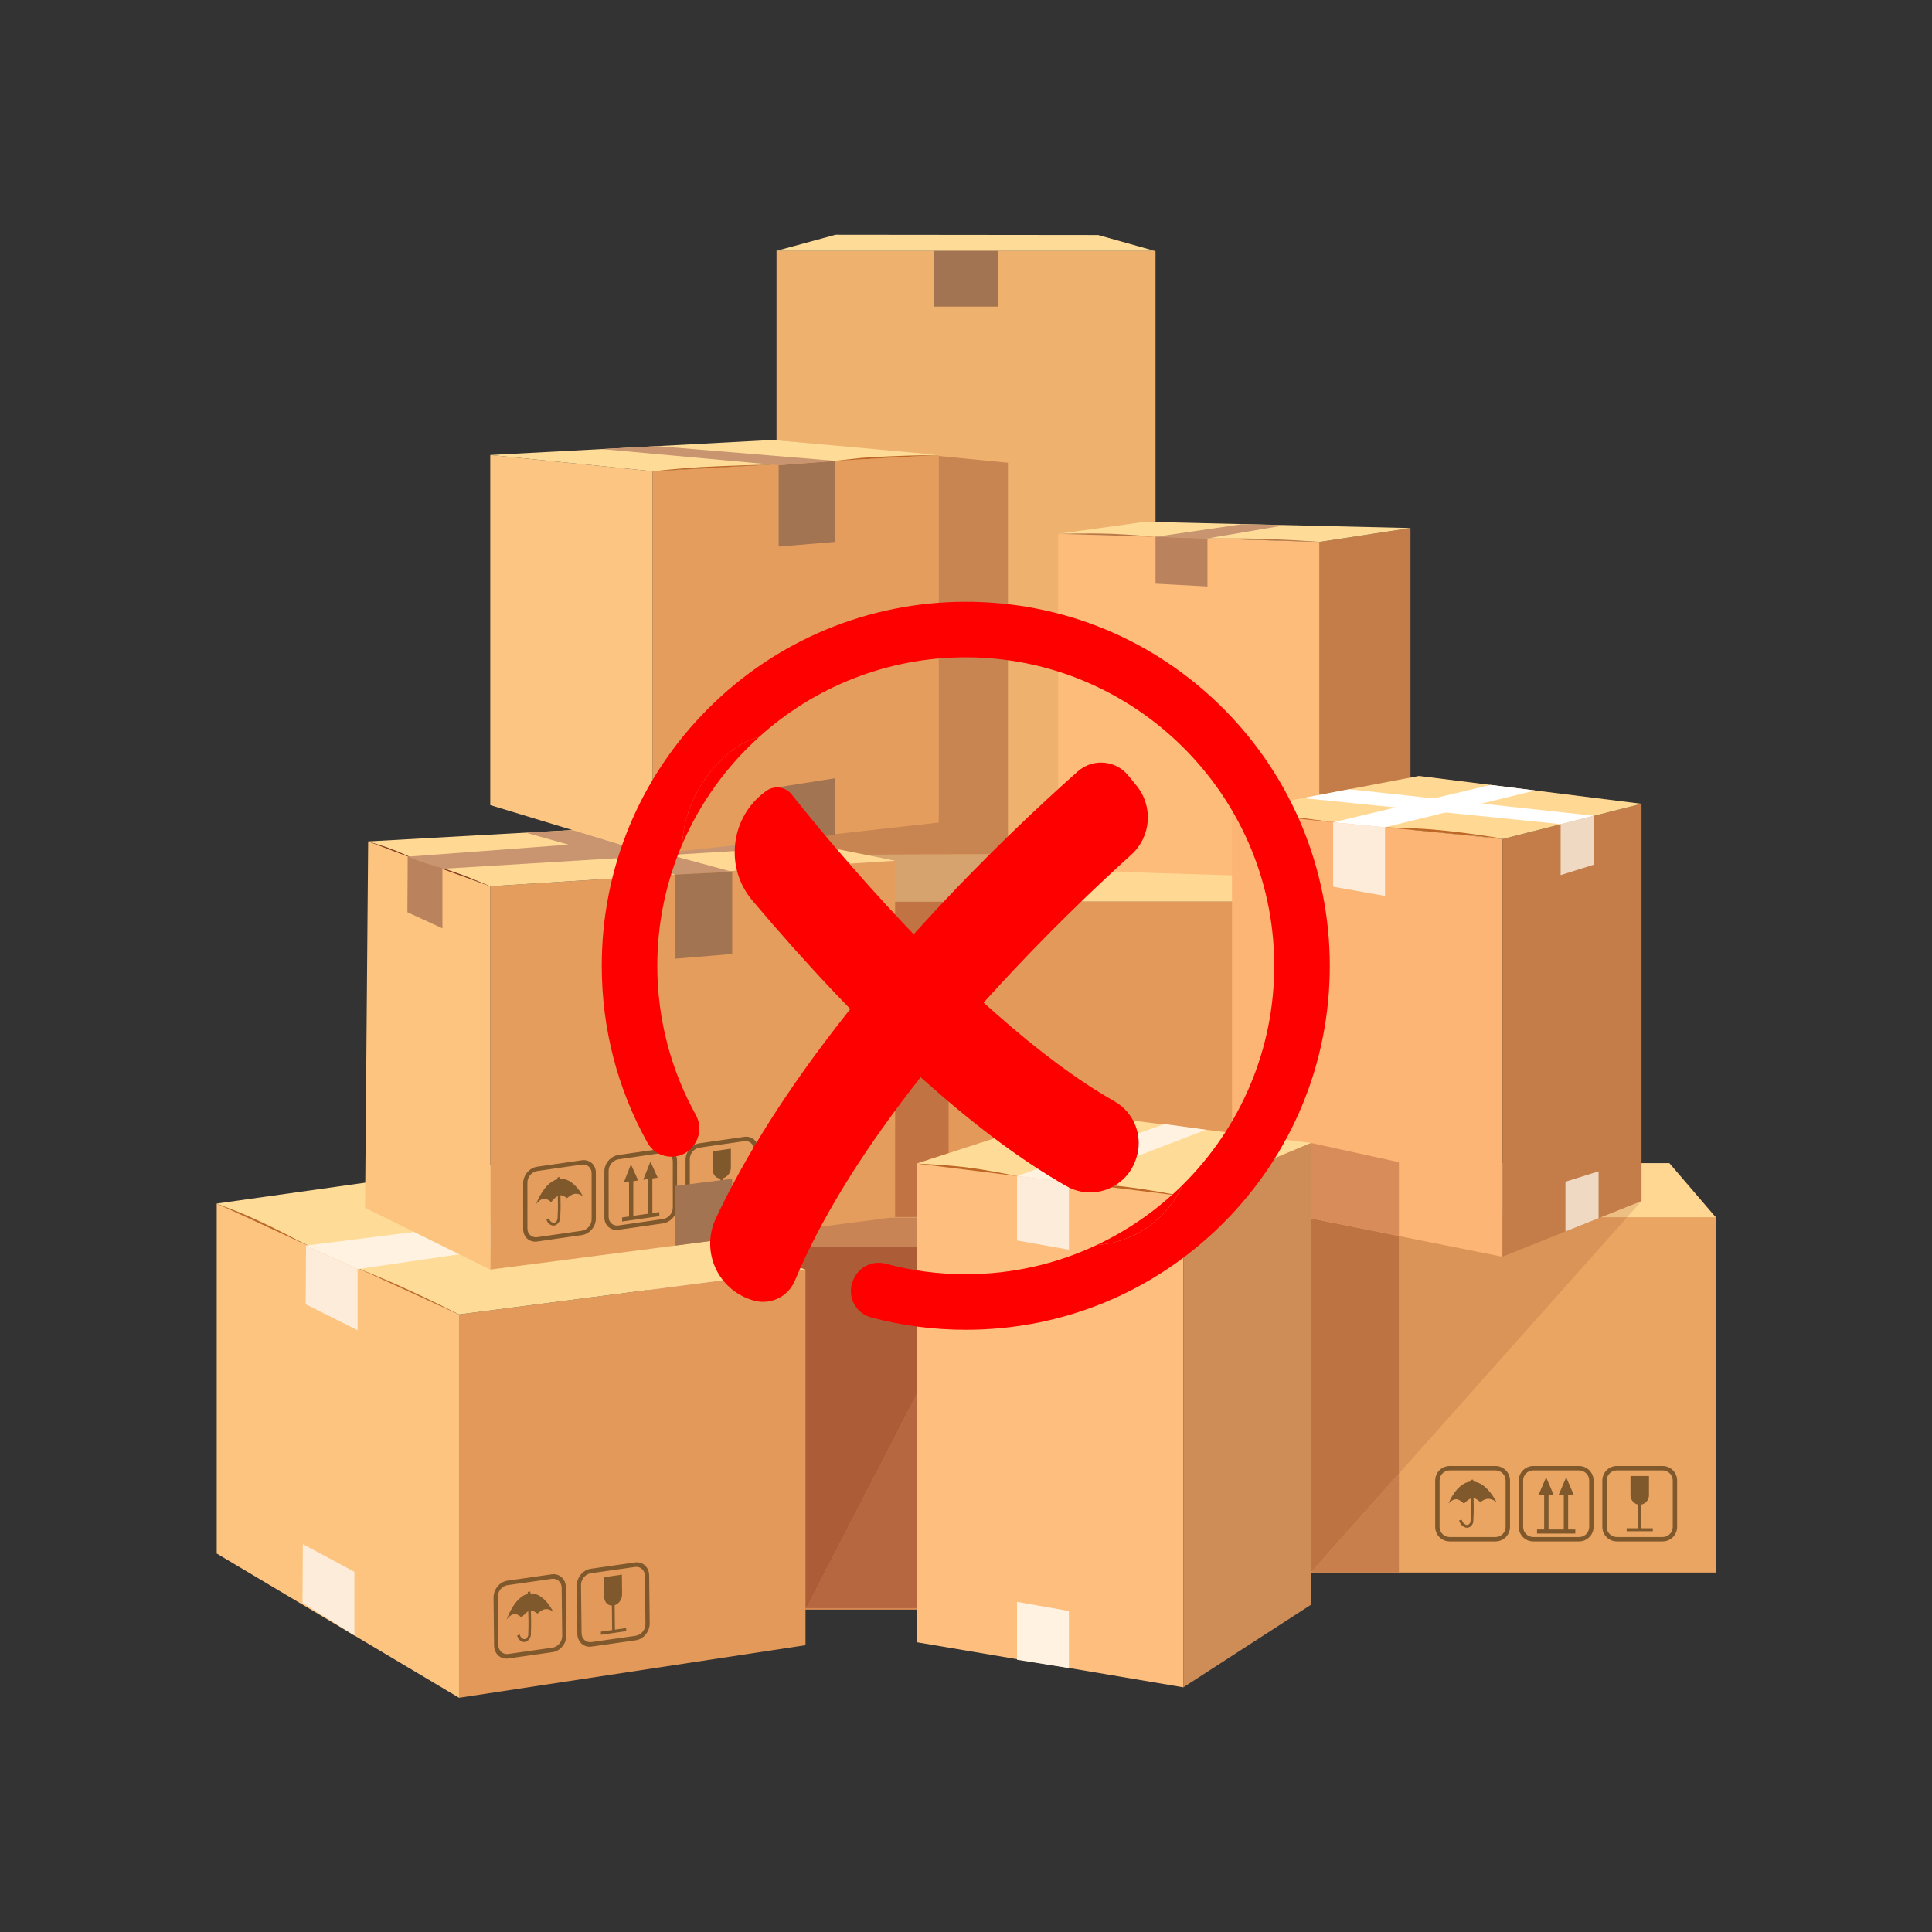 <svg xmlns="http://www.w3.org/2000/svg" xmlns:xlink="http://www.w3.org/1999/xlink" width="1152" viewBox="0 0 864 864" height="1152" preserveAspectRatio="xMidYMid meet"><rect x="0" y="0" width="864" height="864" fill="#333333" stroke="none"/><defs><clipPath id="ac5563b168"><path d="M 347 104.742 L 517 104.742 L 517 113 L 347 113 Z M 347 104.742 " clip-rule="nonzero"></path></clipPath><clipPath id="bea86db639"><path d="M 575 544.207 L 767.27 544.207 L 767.27 704 L 575 704 Z M 575 544.207 " clip-rule="nonzero"></path></clipPath><clipPath id="650718d8fd"><path d="M 205 567.043 L 361 567.043 L 361 759.246 L 205 759.246 Z M 205 567.043 " clip-rule="nonzero"></path></clipPath><clipPath id="23c151bf5b"><path d="M 96.914 538 L 205.688 538 L 205.688 759.246 L 96.914 759.246 Z M 96.914 538 " clip-rule="nonzero"></path></clipPath><clipPath id="18bafed2e3"><path d="M 96.781 519 L 361 519 L 361 588 L 96.781 588 Z M 96.781 519 " clip-rule="nonzero"></path></clipPath><clipPath id="4b9931ed16"><path d="M 575 520.031 L 767.27 520.031 L 767.27 545 L 575 545 Z M 575 520.031 " clip-rule="nonzero"></path></clipPath><clipPath id="2621152edb"><path d="M 96.781 538 L 138 538 L 138 558 L 96.781 558 Z M 96.781 538 " clip-rule="nonzero"></path></clipPath><clipPath id="5269eae50f"><path d="M 269.102 269.102 L 594.602 269.102 L 594.602 594.602 L 269.102 594.602 Z M 269.102 269.102 " clip-rule="nonzero"></path></clipPath></defs><g clip-path="url(#ac5563b168)"><path fill="#fedc98" d="M 516.492 112.23 L 347.004 112.23 L 373.695 104.98 L 491.094 105.102 L 516.492 112.23 " fill-opacity="1" fill-rule="nonzero"></path></g><path fill="#eeb26e" d="M 347.262 392.676 L 516.75 392.676 L 516.75 112.23 L 347.262 112.23 Z M 347.262 392.676 " fill-opacity="1" fill-rule="nonzero"></path><path fill="#ffd893" d="M 564.777 403.25 L 390.629 403.25 L 347.262 382.098 L 582.574 382.098 L 564.777 403.25 " fill-opacity="1" fill-rule="nonzero"></path><path fill="#d4bcba" d="M 347.262 382.098 L 345.711 382.098 L 345.711 196.734 L 347.262 196.887 L 347.262 382.098 " fill-opacity="1" fill-rule="nonzero"></path><path fill="#c88451" d="M 365.539 382.098 L 347.262 382.098 L 347.262 196.887 L 450.754 206.93 L 450.754 382.098 L 365.539 381.82 L 365.539 382.098 " fill-opacity="1" fill-rule="nonzero"></path><path fill="#d58854" d="M 332.77 719.844 L 459.734 719.844 L 459.734 557.746 L 332.77 557.746 Z M 332.77 719.844 " fill-opacity="1" fill-rule="nonzero"></path><path fill="#fdc480" d="M 261.398 557.746 L 469.586 557.746 L 469.586 511.117 L 261.398 511.117 Z M 261.398 557.746 " fill-opacity="1" fill-rule="nonzero"></path><path fill="#c87a4b" d="M 360.219 719.844 L 359.688 719.148 L 360.582 719.148 L 360.219 719.844 " fill-opacity="1" fill-rule="nonzero"></path><path fill="#fdbc7a" d="M 590.176 392.676 L 473.211 389.078 L 473.211 238.73 L 590.176 242.324 L 590.176 392.676 " fill-opacity="1" fill-rule="nonzero"></path><path fill="#c47d49" d="M 630.777 382.098 L 590.176 392.676 L 590.176 242.324 L 630.777 236.141 L 630.777 382.098 " fill-opacity="1" fill-rule="nonzero"></path><path fill="#fedc98" d="M 630.777 236.141 L 512.086 233.336 L 473.211 238.73 L 590.176 242.324 L 630.777 236.141 " fill-opacity="1" fill-rule="nonzero"></path><path fill="#e3995a" d="M 390.629 544.262 L 564.777 544.262 L 564.777 403.25 L 390.629 403.25 Z M 390.629 544.262 " fill-opacity="1" fill-rule="nonzero"></path><g clip-path="url(#bea86db639)"><path fill="#eaa563" d="M 575.145 703.254 L 767.266 703.254 L 767.266 544.262 L 575.145 544.262 Z M 575.145 703.254 " fill-opacity="1" fill-rule="nonzero"></path></g><path fill="#d6bfbd" d="M 459.734 719.148 L 469.141 719.148 L 469.141 557.746 L 459.734 557.746 Z M 459.734 719.148 " fill-opacity="1" fill-rule="nonzero"></path><path fill="#b7673f" d="M 459.734 719.148 L 360.582 719.148 L 443.934 557.746 L 459.734 557.746 L 459.734 719.148 " fill-opacity="1" fill-rule="nonzero"></path><path fill="#d6bfbd" d="M 332.77 719.148 L 289.445 719.148 L 289.445 557.746 L 291.805 557.746 L 291.805 629.98 L 332.77 683.781 L 332.77 719.148 " fill-opacity="1" fill-rule="nonzero"></path><path fill="#b7673f" d="M 359.688 719.148 L 332.77 719.148 L 332.77 683.781 L 359.688 719.148 " fill-opacity="1" fill-rule="nonzero"></path><path fill="#d6bfbd" d="M 390.629 511.117 L 386.625 511.117 L 386.625 402.766 L 365.539 402.766 L 365.539 392.676 L 368.941 392.676 L 390.629 403.25 L 425.473 403.25 L 390.629 403.25 L 390.629 511.117 " fill-opacity="1" fill-rule="nonzero"></path><path fill="#c98652" d="M 368.941 392.676 L 365.539 392.676 L 365.539 391.012 L 368.941 392.676 M 451.199 382.098 L 450.754 382.098 L 451.199 382.098 " fill-opacity="1" fill-rule="nonzero"></path><path fill="#d6a26d" d="M 425.473 403.25 L 390.629 403.25 L 368.941 392.676 L 365.539 391.012 L 365.539 382.098 L 451.199 382.098 L 425.473 403.25 " fill-opacity="1" fill-rule="nonzero"></path><path fill="#ad643c" d="M 450.754 382.098 L 365.539 382.098 L 365.539 381.82 L 450.754 382.098 " fill-opacity="1" fill-rule="nonzero"></path><path fill="#d4935f" d="M 469.141 557.746 L 443.934 557.746 L 450.754 544.543 L 291.805 544.262 L 291.805 557.746 L 289.445 557.746 L 289.445 543.074 L 386.625 543.074 L 386.625 511.117 L 390.629 511.117 L 390.629 544.262 L 469.141 544.262 L 469.141 557.746 " fill-opacity="1" fill-rule="nonzero"></path><path fill="#c9aba8" d="M 332.77 683.781 L 291.805 629.98 L 291.805 557.746 L 332.77 557.746 L 332.77 683.781 " fill-opacity="1" fill-rule="nonzero"></path><path fill="#ad5c38" d="M 360.582 719.148 L 359.688 719.148 L 332.77 683.781 L 332.77 557.746 L 443.934 557.746 L 360.582 719.148 " fill-opacity="1" fill-rule="nonzero"></path><path fill="#c88455" d="M 443.934 557.746 L 291.805 557.746 L 291.805 544.262 L 450.754 544.543 L 443.934 557.746 " fill-opacity="1" fill-rule="nonzero"></path><path fill="#c17343" d="M 469.141 544.262 L 390.629 544.262 L 390.629 403.25 L 425.473 403.25 L 424.215 404.281 L 424.215 515.711 L 409.98 520.34 L 424.215 522.082 L 424.215 543.074 L 469.141 543.074 L 469.141 544.262 " fill-opacity="1" fill-rule="nonzero"></path><g clip-path="url(#650718d8fd)"><path fill="#e3995a" d="M 360.219 735.742 L 205.293 759.246 L 205.293 587.816 L 360.219 567.766 L 360.219 735.742 " fill-opacity="1" fill-rule="nonzero"></path></g><g clip-path="url(#23c151bf5b)"><path fill="#fdc480" d="M 96.922 694.75 L 205.293 759.246 L 205.293 587.816 L 96.922 538.23 L 96.922 694.75 " fill-opacity="1" fill-rule="nonzero"></path></g><g clip-path="url(#18bafed2e3)"><path fill="#fedc98" d="M 228.57 519.727 L 96.922 538.23 L 205.293 587.816 L 360.219 567.766 L 228.57 519.727 " fill-opacity="1" fill-rule="nonzero"></path></g><g clip-path="url(#4b9931ed16)"><path fill="#ffd692" d="M 767.266 544.336 L 575.145 544.336 L 575.145 520.141 L 746.531 520.141 L 767.266 544.336 " fill-opacity="1" fill-rule="nonzero"></path></g><path fill="#fff2e1" d="M 273.832 550.832 L 159.922 567.574 L 136.859 557.023 L 257.246 541.844 L 273.832 550.832 " fill-opacity="1" fill-rule="nonzero"></path><path fill="#e59d5d" d="M 400.301 544.262 L 219.242 567.766 L 219.242 396.332 L 400.301 384.934 L 400.301 544.262 " fill-opacity="1" fill-rule="nonzero"></path><path fill="#db9458" d="M 625.594 659 L 625.594 552.734 L 671.898 561.996 L 671.898 544.336 L 727.664 544.336 L 625.594 659 " fill-opacity="1" fill-rule="nonzero"></path><path fill="#eebf82" d="M 727.664 544.336 L 671.898 544.336 L 671.898 540.117 L 734.094 537.109 L 727.664 544.336 " fill-opacity="1" fill-rule="nonzero"></path><path fill="#fcc47f" d="M 163.262 540.117 L 219.242 567.766 L 219.242 396.332 L 164.645 376.289 L 163.262 540.117 " fill-opacity="1" fill-rule="nonzero"></path><path fill="#7f582c" d="M 264.57 545.285 C 264.57 547.754 262.602 550.047 260.184 550.395 L 240.258 553.27 C 237.84 553.621 235.867 551.895 235.867 549.426 L 235.859 528.805 C 235.855 526.332 237.828 524.039 240.246 523.688 L 260.168 520.816 C 262.594 520.465 264.559 522.191 264.566 524.664 Z M 260.168 518.875 L 240.246 521.75 C 236.777 522.25 233.961 525.539 233.961 529.078 L 233.969 549.695 C 233.973 553.238 236.789 555.711 240.258 555.211 L 260.184 552.336 C 263.652 551.836 266.469 548.547 266.469 545.008 L 266.457 524.391 C 266.457 520.848 263.637 518.379 260.168 518.875 " fill-opacity="1" fill-rule="nonzero"></path><path fill="#7f582c" d="M 249.316 526.531 C 249.578 539.758 249.543 540.531 249.414 543.086 C 249.391 543.641 249.359 544.281 249.32 545.152 C 249.312 545.457 248.797 546.512 248.051 546.789 C 247.543 546.973 246.992 546.695 246.762 546.574 C 245.934 546.145 245.621 545.316 245.512 544.859 L 244.359 545.305 C 244.512 545.934 244.945 547.078 246.117 547.684 C 246.391 547.824 247.051 548.164 247.848 548.051 C 247.992 548.027 248.145 547.992 248.305 547.934 C 249.582 547.461 250.477 545.871 250.512 545.027 C 250.543 544.168 250.574 543.531 250.602 542.977 C 250.727 540.391 250.762 539.605 250.5 526.336 L 249.316 526.531 " fill-opacity="1" fill-rule="nonzero"></path><path fill="#7f582c" d="M 249.699 527.266 C 243.301 528.461 239.738 538.473 239.738 538.473 C 239.738 538.473 241.527 536.027 243.453 536.082 C 244.957 536.117 246.457 537.586 246.457 537.586 C 246.457 537.586 248.613 534.773 250.332 534.523 C 251.73 534.316 253.574 535.828 253.574 535.828 C 253.574 535.828 255.422 534.082 257.055 533.879 C 259.211 533.605 260.695 535.047 260.695 535.047 C 260.695 535.047 256.289 526.027 249.699 527.266 " fill-opacity="1" fill-rule="nonzero"></path><path fill="#7f582c" d="M 300.879 540.043 C 300.887 542.516 298.918 544.812 296.496 545.16 L 276.566 548.035 C 274.148 548.387 272.18 546.652 272.18 544.184 L 272.172 523.566 C 272.172 521.098 274.137 518.805 276.555 518.453 L 296.484 515.574 C 298.902 515.23 300.875 516.957 300.875 519.426 Z M 296.484 513.641 L 276.555 516.516 C 273.09 517.012 270.273 520.297 270.273 523.84 L 270.281 544.461 C 270.281 547.996 273.105 550.473 276.57 549.969 L 296.496 547.102 C 299.961 546.598 302.777 543.312 302.777 539.77 L 302.773 519.156 C 302.77 515.613 299.945 513.141 296.484 513.641 " fill-opacity="1" fill-rule="nonzero"></path><path fill="#7f582c" d="M 283.215 545.16 L 281.32 545.43 L 281.312 524.633 L 283.207 524.359 L 283.215 545.16 " fill-opacity="1" fill-rule="nonzero"></path><path fill="#7f582c" d="M 282.16 520.719 L 285.391 527.91 L 278.934 528.844 Z M 282.16 520.719 " fill-opacity="1" fill-rule="nonzero"></path><path fill="#7f582c" d="M 291.738 543.93 L 289.844 544.203 L 289.832 523.406 L 291.73 523.133 L 291.738 543.93 " fill-opacity="1" fill-rule="nonzero"></path><path fill="#7f582c" d="M 290.883 519.457 L 294.113 526.656 L 287.652 527.586 Z M 290.883 519.457 " fill-opacity="1" fill-rule="nonzero"></path><path fill="#7f582c" d="M 294.848 543.863 L 278.215 546.262 L 278.215 544.445 L 294.848 542.047 L 294.848 543.863 " fill-opacity="1" fill-rule="nonzero"></path><path fill="#7f582c" d="M 337.195 534.805 C 337.195 537.277 335.23 539.574 332.805 539.922 L 312.883 542.797 C 310.457 543.148 308.492 541.418 308.492 538.945 L 308.48 518.332 C 308.48 515.859 310.449 513.562 312.867 513.215 L 332.793 510.34 C 335.215 509.992 337.184 511.719 337.184 514.191 Z M 332.793 508.402 L 312.867 511.273 C 309.398 511.777 306.582 515.062 306.582 518.602 L 306.594 539.219 C 306.594 542.762 309.414 545.238 312.883 544.734 L 332.805 541.863 C 336.273 541.359 339.094 538.074 339.09 534.535 L 339.086 513.918 C 339.086 510.375 336.262 507.898 332.793 508.402 " fill-opacity="1" fill-rule="nonzero"></path><path fill="#7f582c" d="M 326.855 522.16 C 326.855 524.109 325.586 526.066 323.727 526.77 C 323.445 526.879 323.148 526.957 322.84 527 C 322.523 527.047 322.23 527.051 321.945 527.023 C 320.086 526.855 318.816 525.266 318.816 523.32 L 318.809 514.848 L 326.852 513.684 L 326.855 522.16 " fill-opacity="1" fill-rule="nonzero"></path><path fill="#7f582c" d="M 322.219 538 L 323.469 537.816 L 323.457 520.543 L 322.211 520.723 L 322.219 538 " fill-opacity="1" fill-rule="nonzero"></path><path fill="#7f582c" d="M 328.523 537.977 L 317.156 539.617 L 317.156 538.273 L 328.523 536.637 L 328.523 537.977 " fill-opacity="1" fill-rule="nonzero"></path><path fill="#ffd893" d="M 315.598 367.863 L 164.645 376.289 L 219.242 396.332 L 400.301 384.934 L 315.598 367.863 " fill-opacity="1" fill-rule="nonzero"></path><path fill="#fdb575" d="M 671.898 561.996 L 550.957 537.801 L 550.957 362.914 L 671.898 375.227 L 671.898 561.996 " fill-opacity="1" fill-rule="nonzero"></path><path fill="#833b1f" d="M 219.242 396.332 C 219.242 396.332 213.82 394.094 212.586 393.57 C 203.059 389.52 191.738 386.391 191.738 386.391 L 219.242 396.332 " fill-opacity="1" fill-rule="nonzero"></path><path fill="#833b1f" d="M 164.645 376.289 C 164.645 376.289 166.691 376.973 168.098 377.371 C 176.691 379.785 184.988 384.031 184.988 384.031 L 164.645 376.289 " fill-opacity="1" fill-rule="nonzero"></path><path fill="#c99570" d="M 367.102 378.242 L 197.855 388.527 L 182.328 383.102 L 342.598 371.148 L 367.102 378.242 " fill-opacity="1" fill-rule="nonzero"></path><path fill="#c47d49" d="M 734.094 537.109 L 671.898 561.996 L 671.898 375.227 L 734.094 359.457 L 734.094 537.109 " fill-opacity="1" fill-rule="nonzero"></path><path fill="#ffd893" d="M 734.094 359.457 L 634.582 347.012 L 550.957 362.914 L 671.898 375.227 L 734.094 359.457 " fill-opacity="1" fill-rule="nonzero"></path><path fill="#c99570" d="M 302.062 391.117 L 235.07 372.359 L 258.371 371.148 L 327.434 389.875 L 302.062 391.117 " fill-opacity="1" fill-rule="nonzero"></path><path fill="#e49d5c" d="M 419.824 367.863 L 291.805 382.098 L 291.805 210.734 L 419.824 203.477 L 419.824 367.863 " fill-opacity="1" fill-rule="nonzero"></path><path fill="#fcc582" d="M 219.242 360.047 L 291.805 382.098 L 291.805 210.734 L 219.242 203.477 L 219.242 360.047 " fill-opacity="1" fill-rule="nonzero"></path><path fill="#fedc98" d="M 345.711 196.734 L 219.242 203.477 L 291.805 210.734 L 419.824 203.477 L 345.711 196.734 " fill-opacity="1" fill-rule="nonzero"></path><path fill="#febe7e" d="M 529.191 754.578 L 409.98 734.414 L 409.98 520.34 L 529.191 534.941 L 529.191 754.578 " fill-opacity="1" fill-rule="nonzero"></path><path fill="#ce8d57" d="M 586.199 717.695 L 529.191 754.578 L 529.191 534.941 L 586.199 511.117 L 586.199 717.695 " fill-opacity="1" fill-rule="nonzero"></path><path fill="#fedc98" d="M 586.199 511.117 L 479.492 497.746 L 409.98 520.34 L 529.191 534.941 L 586.199 511.117 " fill-opacity="1" fill-rule="nonzero"></path><path fill="#c97f4c" d="M 625.594 703.254 L 586.199 703.254 L 625.594 659 L 625.594 703.254 " fill-opacity="1" fill-rule="nonzero"></path><path fill="#be7343" d="M 586.199 703.254 L 586.199 544.855 L 625.594 552.734 L 625.594 659 L 586.199 703.254 " fill-opacity="1" fill-rule="nonzero"></path><path fill="#d78c59" d="M 625.594 552.734 L 586.199 544.855 L 586.199 511.117 L 625.594 519.727 L 625.594 552.734 " fill-opacity="1" fill-rule="nonzero"></path><path fill="#a37452" d="M 373.59 242.324 L 348.219 244.434 L 348.219 208.031 L 373.59 206.094 L 373.59 242.324 " fill-opacity="1" fill-rule="nonzero"></path><path fill="#a37452" d="M 327.434 426.625 L 302.062 428.727 L 302.062 391.117 L 327.434 389.875 L 327.434 426.625 " fill-opacity="1" fill-rule="nonzero"></path><path fill="#a37452" d="M 327.078 553.77 L 302.062 557.039 L 302.062 530.348 L 327.434 527.156 L 327.078 553.77 " fill-opacity="1" fill-rule="nonzero"></path><path fill="#ba835d" d="M 197.855 415.164 L 182.184 407.957 L 182.328 383.102 L 197.855 388.527 L 197.855 415.164 " fill-opacity="1" fill-rule="nonzero"></path><path fill="#a37452" d="M 373.59 373.395 L 348.219 375.828 L 348.219 352.004 L 373.59 348.016 L 373.59 373.395 " fill-opacity="1" fill-rule="nonzero"></path><path fill="#c99570" d="M 293.867 199.5 L 269.004 200.82 L 348.219 208.031 L 373.59 206.094 L 293.867 199.5 " fill-opacity="1" fill-rule="nonzero"></path><path fill="#fcecd9" d="M 159.922 594.898 L 136.699 583.289 L 136.859 557.023 L 159.922 567.574 L 159.922 594.898 " fill-opacity="1" fill-rule="nonzero"></path><path fill="#fcecd9" d="M 478.031 558.867 L 454.812 554.746 L 454.812 525.949 L 478.031 528.793 L 478.031 558.867 " fill-opacity="1" fill-rule="nonzero"></path><path fill="#fcecd9" d="M 619.391 400.664 L 596.172 396.543 L 596.172 367.742 L 619.391 369.969 L 619.391 400.664 " fill-opacity="1" fill-rule="nonzero"></path><path fill="#ba835d" d="M 539.973 262.27 L 516.75 261.023 L 516.75 240.07 L 539.973 240.781 L 539.973 262.27 " fill-opacity="1" fill-rule="nonzero"></path><path fill="#fff2e1" d="M 478.031 745.961 L 454.812 742.25 L 454.812 716.344 L 478.031 720.461 L 478.031 745.961 " fill-opacity="1" fill-rule="nonzero"></path><path fill="#fff2e1" d="M 478.031 528.793 L 454.812 525.949 L 520.887 502.691 L 539.293 505.238 L 478.031 528.793 " fill-opacity="1" fill-rule="nonzero"></path><path fill="#fcecd9" d="M 158.492 731.395 L 135.277 716.797 L 135.434 690.535 L 158.492 702.906 L 158.492 731.395 " fill-opacity="1" fill-rule="nonzero"></path><path fill="#a37452" d="M 446.52 137.113 L 417.496 137.113 L 417.496 112.23 L 446.52 112.23 L 446.52 137.113 " fill-opacity="1" fill-rule="nonzero"></path><path fill="#bf6726" d="M 291.805 210.734 C 291.805 210.734 304.32 209.391 313.895 208.855 C 324.461 208.266 344.875 207.727 344.875 207.727 L 291.805 210.734 " fill-opacity="1" fill-rule="nonzero"></path><path fill="#bf6726" d="M 373.59 206.094 C 373.59 206.094 383.355 204.914 385.098 204.789 C 401.465 203.602 419.824 203.477 419.824 203.477 L 373.59 206.094 " fill-opacity="1" fill-rule="nonzero"></path><g clip-path="url(#2621152edb)"><path fill="#bf6726" d="M 96.922 538.23 C 96.738 538.195 102.684 540.422 105.387 541.5 C 120.98 547.73 137.777 557.262 137.48 557.023 C 137.023 556.664 97.277 538.305 96.922 538.23 " fill-opacity="1" fill-rule="nonzero"></path></g><path fill="#bf6726" d="M 160.781 567.449 C 160.781 567.449 172.562 572.344 173.371 572.688 C 189.551 579.727 205.293 587.816 205.293 587.816 L 160.781 567.449 " fill-opacity="1" fill-rule="nonzero"></path><path fill="#bf6726" d="M 409.98 520.34 C 409.98 520.34 422.387 520.879 431.359 521.93 C 441.316 523.09 454.812 525.949 454.812 525.949 L 409.98 520.34 " fill-opacity="1" fill-rule="nonzero"></path><path fill="#bf6726" d="M 478.355 528.668 C 478.355 528.668 490.73 529.395 499.453 530.289 C 512.031 531.574 529.191 534.941 529.191 534.941 L 478.355 528.668 " fill-opacity="1" fill-rule="nonzero"></path><path fill="#ffffff" d="M 666.633 351.02 L 596.172 367.742 L 619.391 369.969 L 686.496 353.508 L 666.633 351.02 " fill-opacity="1" fill-rule="nonzero"></path><path fill="#efd9c2" d="M 712.734 386.695 L 697.926 391.359 L 697.926 368.551 L 712.734 364.801 L 712.734 386.695 " fill-opacity="1" fill-rule="nonzero"></path><path fill="#efd9c2" d="M 714.891 544.789 L 700.082 550.715 L 700.082 528.453 L 714.891 523.828 L 714.891 544.789 " fill-opacity="1" fill-rule="nonzero"></path><path fill="#ffffff" d="M 697.926 368.551 L 582.574 356.902 L 603.34 352.953 L 712.734 364.801 L 697.926 368.551 " fill-opacity="1" fill-rule="nonzero"></path><path fill="#bf6726" d="M 619.391 369.969 C 619.391 369.969 632.461 370.32 638.207 370.762 C 654.984 372.039 672.246 375.078 672.246 375.078 L 619.391 369.969 " fill-opacity="1" fill-rule="nonzero"></path><path fill="#bf6726" d="M 550.957 362.914 C 550.957 362.914 562.82 363.273 568.754 364.02 C 582.215 365.707 596.172 367.742 596.172 367.742 L 550.957 362.914 " fill-opacity="1" fill-rule="nonzero"></path><path fill="#c99570" d="M 574.969 234.82 L 555.168 234.453 L 516.75 240.07 L 539.973 240.781 L 574.969 234.82 " fill-opacity="1" fill-rule="nonzero"></path><path fill="#ba784a" d="M 473.211 238.73 C 473.211 238.73 486.719 238.328 497.312 238.73 C 506.09 239.062 516.75 240.07 516.75 240.07 L 473.211 238.73 " fill-opacity="1" fill-rule="nonzero"></path><path fill="#ba784a" d="M 539.973 240.781 C 539.973 240.781 554.836 240.758 556.398 240.781 C 575.41 241.094 590.176 242.324 590.176 242.324 L 539.973 240.781 " fill-opacity="1" fill-rule="nonzero"></path><path fill="#7f582c" d="M 673.32 682.855 C 673.32 685.34 671.297 687.367 668.805 687.367 L 648.297 687.367 C 645.805 687.367 643.781 685.34 643.781 682.855 L 643.781 662.07 C 643.781 659.582 645.805 657.559 648.297 657.559 L 668.805 657.559 C 671.297 657.559 673.32 659.582 673.32 662.07 Z M 668.805 655.602 L 648.297 655.602 C 644.73 655.602 641.832 658.508 641.832 662.07 L 641.832 682.855 C 641.832 686.418 644.73 689.324 648.297 689.324 L 668.805 689.324 C 672.371 689.324 675.277 686.418 675.277 682.855 L 675.277 662.07 C 675.277 658.508 672.371 655.602 668.805 655.602 " fill-opacity="1" fill-rule="nonzero"></path><path fill="#7f582c" d="M 657.629 661.734 C 657.898 675.105 657.855 675.875 657.723 678.438 C 657.699 678.992 657.668 679.633 657.629 680.504 C 657.621 680.809 657.086 681.801 656.32 681.969 C 655.793 682.082 655.234 681.723 654.992 681.562 C 654.141 681.012 653.82 680.133 653.707 679.652 L 652.52 679.941 C 652.68 680.594 653.125 681.809 654.332 682.586 C 654.613 682.77 655.289 683.211 656.109 683.211 C 656.262 683.211 656.418 683.195 656.582 683.16 C 657.891 682.871 658.816 681.402 658.852 680.555 C 658.883 679.691 658.922 679.051 658.945 678.5 C 659.078 675.906 659.113 675.125 658.852 661.715 L 657.629 661.734 " fill-opacity="1" fill-rule="nonzero"></path><path fill="#7f582c" d="M 658.023 662.531 C 651.434 662.812 647.77 672.383 647.77 672.383 C 647.77 672.383 649.609 670.176 651.594 670.508 C 653.141 670.77 654.688 672.465 654.688 672.465 C 654.688 672.465 656.902 669.941 658.676 669.941 C 660.109 669.938 662.012 671.73 662.012 671.73 C 662.012 671.73 663.914 670.234 665.594 670.266 C 667.805 670.305 669.332 671.973 669.332 671.973 C 669.332 671.973 664.805 662.242 658.023 662.531 " fill-opacity="1" fill-rule="nonzero"></path><path fill="#7f582c" d="M 710.691 682.855 C 710.691 685.34 708.664 687.367 706.172 687.367 L 685.668 687.367 C 683.176 687.367 681.152 685.34 681.152 682.855 L 681.152 662.07 C 681.152 659.582 683.176 657.559 685.668 657.559 L 706.172 657.559 C 708.664 657.559 710.691 659.582 710.691 662.07 Z M 706.172 655.602 L 685.668 655.602 C 682.102 655.602 679.199 658.508 679.199 662.07 L 679.199 682.855 C 679.199 686.418 682.102 689.324 685.668 689.324 L 706.172 689.324 C 709.738 689.324 712.645 686.418 712.645 682.855 L 712.645 662.07 C 712.645 658.508 709.738 655.602 706.172 655.602 " fill-opacity="1" fill-rule="nonzero"></path><path fill="#7f582c" d="M 692.508 685.441 L 690.559 685.441 L 690.559 664.473 L 692.508 664.473 L 692.508 685.441 " fill-opacity="1" fill-rule="nonzero"></path><path fill="#7f582c" d="M 691.434 660.652 L 694.754 668.379 L 688.105 668.379 Z M 691.434 660.652 " fill-opacity="1" fill-rule="nonzero"></path><path fill="#7f582c" d="M 701.277 685.441 L 699.332 685.441 L 699.332 664.473 L 701.277 664.473 L 701.277 685.441 " fill-opacity="1" fill-rule="nonzero"></path><path fill="#7f582c" d="M 700.406 660.652 L 703.734 668.379 L 697.082 668.379 Z M 700.406 660.652 " fill-opacity="1" fill-rule="nonzero"></path><path fill="#7f582c" d="M 704.48 685.82 L 687.363 685.82 L 687.363 683.992 L 704.48 683.992 L 704.48 685.82 " fill-opacity="1" fill-rule="nonzero"></path><path fill="#7f582c" d="M 748.059 682.855 C 748.059 685.34 746.035 687.367 743.543 687.367 L 723.039 687.367 C 720.547 687.367 718.52 685.34 718.52 682.855 L 718.52 662.07 C 718.52 659.582 720.547 657.559 723.039 657.559 L 743.543 657.559 C 746.035 657.559 748.059 659.582 748.059 662.07 Z M 743.543 655.602 L 723.039 655.602 C 719.473 655.602 716.57 658.508 716.57 662.07 L 716.57 682.855 C 716.57 686.418 719.473 689.324 723.039 689.324 L 743.543 689.324 C 747.109 689.324 750.016 686.418 750.016 682.855 L 750.016 662.07 C 750.016 658.508 747.109 655.602 743.543 655.602 " fill-opacity="1" fill-rule="nonzero"></path><path fill="#7f582c" d="M 737.426 668.602 C 737.426 670.57 736.121 672.355 734.207 672.797 C 733.918 672.859 733.613 672.902 733.293 672.902 C 732.969 672.902 732.664 672.859 732.375 672.797 C 730.461 672.355 729.152 670.57 729.152 668.602 L 729.152 660.062 L 737.426 660.062 L 737.426 668.602 " fill-opacity="1" fill-rule="nonzero"></path><path fill="#7f582c" d="M 732.648 683.895 L 733.934 683.895 L 733.934 666.477 L 732.648 666.477 L 732.648 683.895 " fill-opacity="1" fill-rule="nonzero"></path><path fill="#7f582c" d="M 739.141 684.785 L 727.445 684.785 L 727.445 683.438 L 739.141 683.438 L 739.141 684.785 " fill-opacity="1" fill-rule="nonzero"></path><path fill="#7f582c" d="M 251.418 731.547 C 251.449 734.117 249.516 736.488 247.109 736.836 L 227.27 739.668 C 224.859 740.016 222.871 738.203 222.848 735.633 L 222.605 714.188 C 222.574 711.617 224.508 709.246 226.922 708.898 L 246.762 706.066 C 249.168 705.719 251.152 707.535 251.18 710.105 Z M 246.734 704.047 L 226.895 706.887 C 223.445 707.379 220.676 710.773 220.715 714.457 L 220.957 735.902 C 221 739.586 223.836 742.176 227.289 741.684 L 247.129 738.848 C 250.578 738.355 253.352 734.961 253.312 731.277 L 253.066 709.832 C 253.031 706.152 250.188 703.559 246.734 704.047 " fill-opacity="1" fill-rule="nonzero"></path><path fill="#7f582c" d="M 235.996 711.926 C 236.41 725.684 236.379 726.488 236.285 729.148 C 236.266 729.727 236.238 730.391 236.219 731.293 C 236.207 731.609 235.703 732.707 234.965 732.988 C 234.461 733.176 233.91 732.879 233.672 732.754 C 232.844 732.301 232.523 731.438 232.41 730.957 L 231.266 731.414 C 231.422 732.07 231.867 733.262 233.043 733.902 C 233.32 734.055 233.984 734.41 234.773 734.301 C 234.922 734.281 235.074 734.238 235.23 734.18 C 236.5 733.695 237.371 732.055 237.398 731.18 C 237.418 730.277 237.445 729.613 237.465 729.043 C 237.559 726.352 237.594 725.539 237.176 711.734 L 235.996 711.926 " fill-opacity="1" fill-rule="nonzero"></path><path fill="#7f582c" d="M 236.387 712.695 C 230.016 713.891 226.582 724.273 226.582 724.273 C 226.582 724.273 228.332 721.746 230.258 721.812 C 231.758 721.863 233.273 723.402 233.273 723.402 C 233.273 723.402 235.391 720.492 237.098 720.242 C 238.496 720.043 240.352 721.633 240.352 721.633 C 240.352 721.633 242.172 719.828 243.797 719.625 C 245.941 719.363 247.438 720.875 247.438 720.875 C 247.438 720.875 242.941 711.457 236.387 712.695 " fill-opacity="1" fill-rule="nonzero"></path><path fill="#7f582c" d="M 288.652 726.23 C 288.684 728.801 286.75 731.172 284.336 731.516 L 264.504 734.348 C 262.09 734.695 260.105 732.883 260.078 730.312 L 259.832 708.867 C 259.809 706.297 261.742 703.926 264.152 703.578 L 283.988 700.746 C 286.398 700.398 288.379 702.215 288.41 704.785 Z M 283.969 698.73 L 264.129 701.566 C 260.68 702.059 257.902 705.453 257.945 709.137 L 258.188 730.582 C 258.227 734.266 261.07 736.859 264.523 736.367 L 284.363 733.527 C 287.812 733.035 290.582 729.641 290.543 725.957 L 290.301 704.512 C 290.258 700.832 287.422 698.238 283.969 698.73 " fill-opacity="1" fill-rule="nonzero"></path><path fill="#7f582c" d="M 278.203 712.992 C 278.223 715.023 276.98 717.047 275.137 717.762 C 274.855 717.871 274.559 717.949 274.25 718 C 273.938 718.039 273.645 718.047 273.363 718.02 C 271.504 717.832 270.219 716.168 270.199 714.137 L 270.098 705.32 L 278.105 704.176 L 278.203 712.992 " fill-opacity="1" fill-rule="nonzero"></path><path fill="#7f582c" d="M 273.754 729.43 L 275 729.258 L 274.801 711.289 L 273.555 711.461 L 273.754 729.43 " fill-opacity="1" fill-rule="nonzero"></path><path fill="#7f582c" d="M 280.043 729.457 L 268.73 731.074 L 268.715 729.68 L 280.027 728.062 L 280.043 729.457 " fill-opacity="1" fill-rule="nonzero"></path><g clip-path="url(#5269eae50f)"><path fill="#ff0000" d="M 547.402 317.195 C 516.48 286.051 475.203 268.957 431.324 269.109 C 388.289 269.254 347.207 286.359 316.789 316.789 C 286.035 347.539 269.102 388.418 269.102 431.898 C 269.102 460.02 276.191 487.062 289.516 510.965 C 294.227 519.41 306.34 519.395 311.051 510.949 C 311.09 510.863 311.133 510.785 311.184 510.703 C 313.289 506.934 313.273 502.367 311.176 498.598 C 300.203 478.82 293.945 456.082 293.945 431.898 C 293.945 412.668 297.91 394.34 305.047 377.688 C 305.117 376.625 305.203 375.574 305.32 374.512 C 307.121 358.93 315.359 344.609 327.934 335.223 L 328.383 334.883 C 331.77 332.363 335.527 330.562 339.52 329.535 C 364.047 307.383 396.547 293.887 432.145 293.953 C 507.355 294.082 569.004 355.152 569.836 430.355 C 570.262 469.297 554.465 504.617 528.797 529.977 C 522.023 545.289 507.188 555.672 490.457 556.773 C 472.676 565.152 452.824 569.844 431.891 569.844 C 419.543 569.844 407.566 568.207 396.164 565.152 C 390.438 563.605 384.426 566.332 381.906 571.703 C 381.82 571.883 381.738 572.07 381.652 572.254 C 378.434 579.141 382.254 587.203 389.598 589.164 C 403.219 592.805 417.41 594.688 431.891 594.688 C 475.375 594.688 516.262 577.754 547.004 547.012 C 577.754 516.262 594.688 475.383 594.688 431.898 C 594.688 388.867 577.73 347.727 547.402 317.195 " fill-opacity="1" fill-rule="nonzero"></path></g><path fill="#ff0000" d="M 528.797 529.977 C 517.695 540.953 504.742 550.051 490.457 556.773 C 507.188 555.672 522.023 545.289 528.797 529.977 " fill-opacity="1" fill-rule="nonzero"></path><path fill="#ff0000" d="M 339.52 329.535 C 335.527 330.562 331.77 332.363 328.383 334.883 L 327.934 335.223 C 315.359 344.609 307.121 358.93 305.32 374.512 C 305.203 375.574 305.117 376.625 305.047 377.688 C 312.977 359.227 324.809 342.828 339.52 329.535 " fill-opacity="1" fill-rule="nonzero"></path><path fill="#ff0000" d="M 341.25 582.188 C 339.688 582.188 338.145 581.941 336.641 581.473 L 336.098 581.305 C 328.824 579.027 322.898 573.723 319.824 566.754 C 316.77 559.82 316.855 551.902 320.062 545.043 C 333.211 516.941 352.266 486.895 376.695 455.758 L 380.242 451.234 L 375.719 446.516 C 374.871 445.625 374.012 444.734 373.156 443.832 C 360.891 430.898 348.547 417.062 336.469 402.719 C 330.445 395.562 327.719 386.508 328.789 377.223 C 329.859 367.934 334.578 359.746 342.062 354.152 L 342.516 353.812 C 343.973 352.727 345.695 352.148 347.512 352.148 C 350.078 352.148 352.453 353.293 354.051 355.297 C 364.98 369.039 382.477 390.148 403.703 412.633 L 408.602 417.809 L 413.406 412.547 C 440.148 383.266 465.469 359.641 481.996 344.984 C 484.863 342.438 488.555 341.027 492.395 341.027 C 497.129 341.027 501.559 343.133 504.547 346.801 L 508.258 351.34 C 515.828 360.617 514.809 374.184 505.93 382.211 C 490.949 395.773 468.109 417.402 444.395 443.418 L 439.871 448.375 L 444.887 452.832 C 464.164 469.934 482.141 483.27 498.324 492.461 C 507.457 497.656 511.516 508.586 507.969 518.461 L 507.773 518.992 C 504.707 527.531 496.551 533.262 487.488 533.262 C 483.812 533.262 480.172 532.293 476.938 530.453 C 458.312 519.867 438.148 505.047 417.004 486.402 L 411.699 481.723 L 407.379 487.316 C 383.977 517.637 366.508 546.375 355.465 572.723 C 353.055 578.469 347.473 582.188 341.25 582.188 " fill-opacity="1" fill-rule="nonzero"></path></svg>